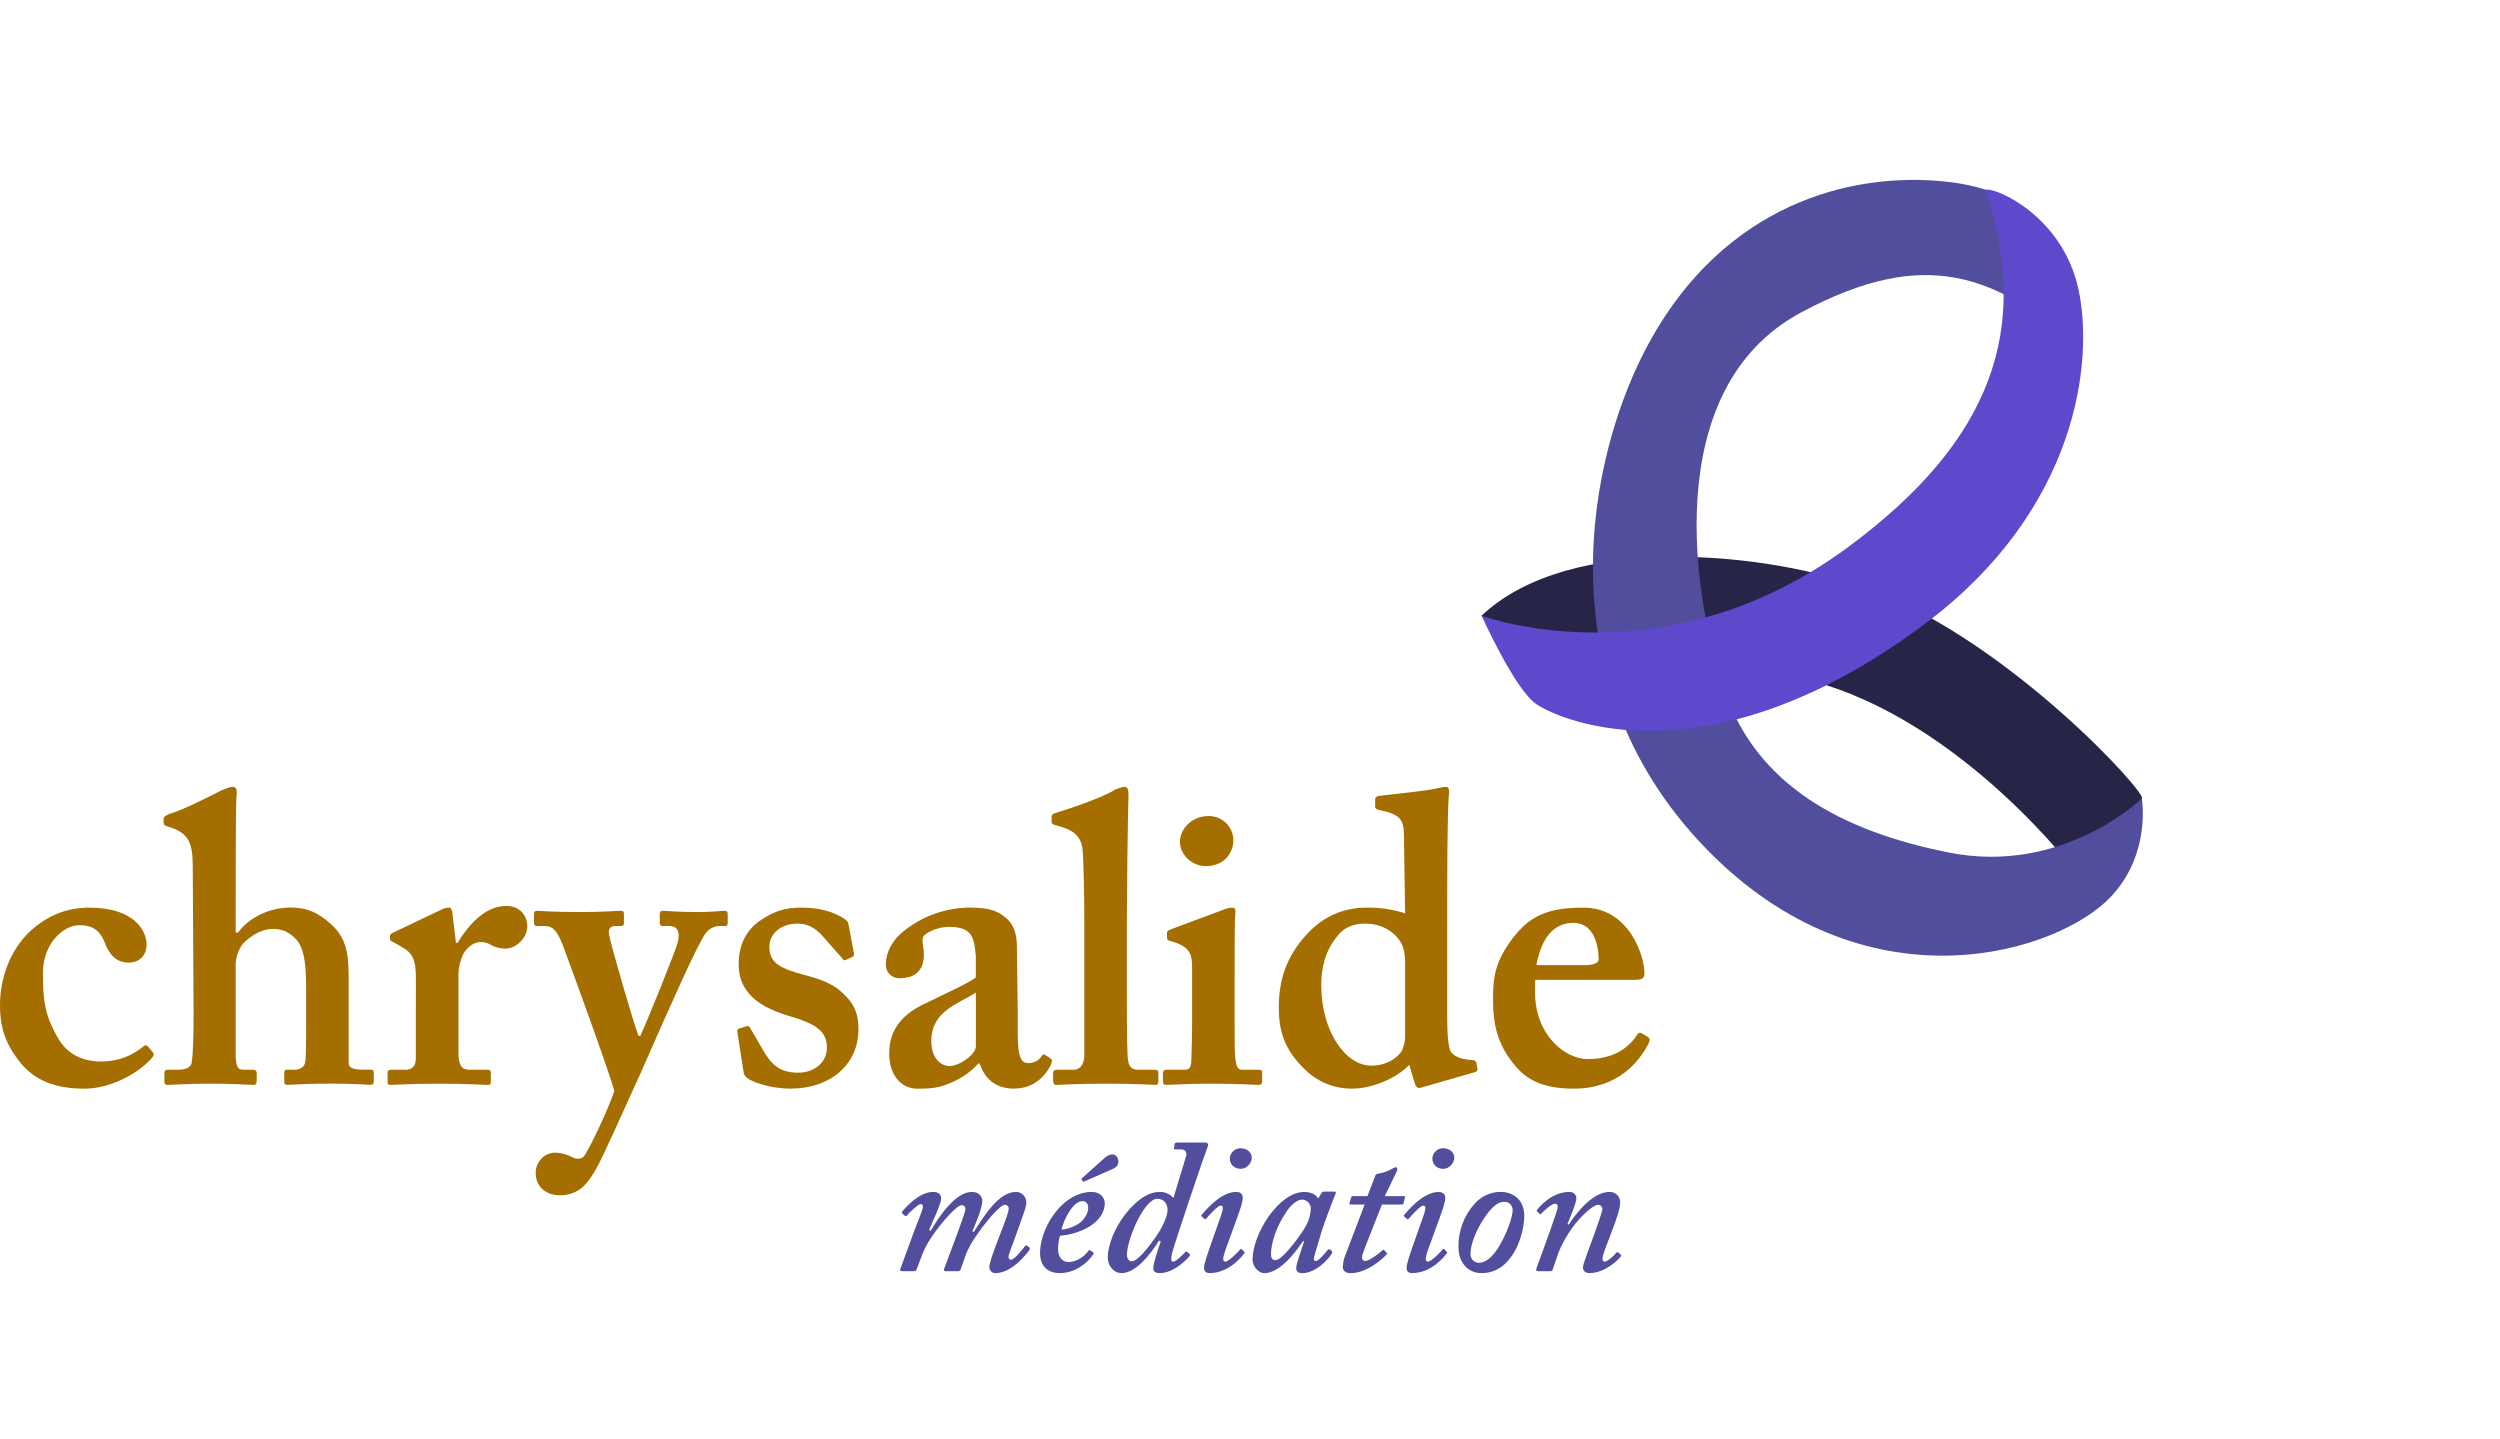 <svg width="264" height="152" viewBox="0 0 264 152" fill="none" xmlns="http://www.w3.org/2000/svg">
<path d="M96.447 130.252C96.903 129.004 97.46 127.736 97.46 127.435C97.465 127.399 97.462 127.362 97.451 127.326C97.44 127.291 97.421 127.259 97.396 127.232C97.372 127.205 97.341 127.184 97.308 127.17C97.274 127.157 97.237 127.151 97.201 127.153C96.963 127.153 95.93 128.118 95.771 128.361C95.757 128.379 95.739 128.394 95.719 128.405C95.698 128.415 95.676 128.42 95.653 128.42C95.63 128.42 95.607 128.415 95.586 128.405C95.566 128.394 95.548 128.379 95.534 128.361L95.294 128.16C95.255 128.078 95.216 128.039 95.255 127.957C95.652 127.475 97.081 125.865 98.532 125.865C99.128 125.865 99.385 126.146 99.385 126.589C99.385 127.153 98.273 129.406 98.114 129.89L98.273 129.972C99.108 128.562 100.856 125.865 102.643 125.865C103.317 125.865 103.735 126.327 103.735 126.81C103.735 127.555 103 129.287 102.682 130.011L102.841 130.091C103.913 128.401 105.461 125.865 107.289 125.865C107.575 125.865 107.85 125.979 108.054 126.182C108.258 126.386 108.375 126.662 108.381 126.952C108.381 127.535 107.884 128.682 107.289 130.414C106.891 131.582 106.494 132.426 106.494 132.749C106.533 132.91 106.614 133.031 106.733 133.031C107.169 133.031 108.122 131.741 108.242 131.582C108.248 131.567 108.257 131.554 108.269 131.543C108.28 131.532 108.294 131.523 108.309 131.518C108.323 131.512 108.339 131.509 108.355 131.51C108.371 131.51 108.386 131.514 108.401 131.52L108.678 131.702C108.758 131.783 108.758 131.823 108.719 131.984C108.638 132.104 106.971 134.439 105.145 134.439C105.061 134.445 104.977 134.435 104.897 134.408C104.818 134.381 104.745 134.338 104.682 134.281C104.619 134.225 104.567 134.157 104.531 134.08C104.494 134.004 104.473 133.92 104.469 133.836C104.469 133.394 104.905 132.145 105.661 130.212C106.276 128.642 106.514 127.957 106.514 127.636C106.518 127.581 106.51 127.525 106.49 127.472C106.471 127.42 106.44 127.373 106.4 127.334C106.36 127.295 106.312 127.266 106.26 127.249C106.208 127.231 106.152 127.226 106.097 127.232C105.62 127.232 104.031 129.044 102.8 130.937C102.509 131.384 102.257 131.856 102.046 132.346L101.431 134.077C101.392 134.198 101.292 134.238 101.133 134.238H99.882C99.723 134.238 99.644 134.158 99.683 134.037L100.934 130.696C101.451 129.287 101.948 127.957 101.948 127.676C101.952 127.621 101.944 127.564 101.924 127.512C101.904 127.46 101.873 127.413 101.833 127.374C101.793 127.336 101.745 127.307 101.692 127.29C101.64 127.272 101.584 127.267 101.529 127.274C101.054 127.274 99.505 128.964 98.354 130.654C97.997 131.188 97.691 131.755 97.439 132.346L96.785 134.077C96.744 134.198 96.645 134.238 96.486 134.238H95.235C95.206 134.242 95.176 134.237 95.148 134.225C95.121 134.213 95.098 134.193 95.082 134.168C95.065 134.143 95.056 134.113 95.055 134.083C95.054 134.053 95.061 134.023 95.076 133.997L96.447 130.252Z" fill="#514F9D"/>
<path d="M115.411 132.245C115.51 132.307 115.51 132.347 115.47 132.426C115.034 133.151 113.683 134.439 111.936 134.439C110.626 134.439 109.83 133.714 109.83 132.307C109.83 130.736 110.665 128.602 112.293 127.113C113.088 126.388 114.2 125.865 115.272 125.865C116.185 125.865 116.662 126.468 116.662 127.051C116.662 128.078 115.987 129.004 114.834 129.649C113.935 130.129 112.949 130.416 111.936 130.493C111.792 130.977 111.725 131.48 111.737 131.984C111.737 132.789 112.254 133.272 112.809 133.272C113.723 133.272 114.518 132.669 114.954 132.064C114.993 132.024 115.074 131.984 115.113 132.024L115.411 132.245ZM112.095 129.85C112.811 129.782 113.497 129.521 114.08 129.093C114.518 128.731 114.915 128.126 114.915 127.562C114.915 127.2 114.756 126.838 114.319 126.838C113.326 126.83 112.332 128.763 112.095 129.85ZM114.518 124.758C114.437 124.798 114.378 124.798 114.359 124.758L114.219 124.577C114.211 124.566 114.205 124.554 114.202 124.541C114.198 124.528 114.197 124.515 114.199 124.502C114.201 124.488 114.205 124.476 114.212 124.464C114.219 124.453 114.228 124.443 114.239 124.435L116.621 122.301C116.845 122.073 117.14 121.931 117.456 121.899C118.092 121.899 118.489 123.006 117.536 123.428L114.518 124.758Z" fill="#514F9D"/>
<path d="M127.265 120.651C127.544 120.651 127.623 120.852 127.564 120.993C127.265 121.718 124.09 131.098 123.771 132.346C123.652 132.95 123.612 133.232 123.889 133.232C124.207 133.232 125.042 132.346 125.162 132.225C125.24 132.145 125.319 132.145 125.38 132.205L125.637 132.426C125.657 132.456 125.667 132.491 125.667 132.527C125.667 132.563 125.657 132.598 125.637 132.627C125.478 132.828 124.048 134.439 122.46 134.439C122.024 134.439 121.786 134.278 121.786 133.915C121.786 133.433 122.183 132.225 122.579 131.098L122.381 131.017C121.429 132.587 119.879 134.439 118.449 134.439C117.576 134.439 116.98 133.635 116.98 132.789C116.98 131.379 117.894 129.086 119.541 127.414C120.058 126.892 121.11 125.865 122.501 125.865C122.768 125.862 123.032 125.919 123.275 126.03C123.519 126.141 123.735 126.304 123.911 126.508L125.24 122.14C125.36 121.778 125.24 121.376 124.724 121.376H124.129C123.97 121.376 123.93 121.296 123.97 121.254L124.048 120.772C124.09 120.691 124.129 120.651 124.367 120.651H127.265ZM122.222 126.589C120.832 126.589 119.005 130.857 119.005 132.508C119.005 132.95 119.243 133.191 119.522 133.191C120.117 133.191 121.269 131.741 122.024 130.654C122.579 129.89 123.294 128.562 123.294 127.756C123.294 127.133 122.917 126.589 122.222 126.589Z" fill="#514F9D"/>
<path d="M129.529 131.662C129.252 132.426 129.172 132.749 129.172 132.95C129.172 133.111 129.252 133.232 129.411 133.232C129.808 133.191 130.841 132.104 130.959 131.944C130.966 131.927 130.978 131.912 130.992 131.901C131.007 131.89 131.024 131.883 131.042 131.881C131.06 131.879 131.079 131.881 131.095 131.889C131.112 131.896 131.127 131.908 131.138 131.923L131.357 132.145C131.436 132.225 131.475 132.265 131.397 132.347C131.277 132.508 129.887 134.439 127.723 134.439C127.306 134.439 127.147 134.198 127.147 133.875C127.147 133.473 127.465 132.528 128.259 130.292L128.814 128.723C129.013 128.18 129.133 127.798 129.133 127.555C129.137 127.522 129.135 127.489 129.124 127.457C129.114 127.426 129.097 127.397 129.074 127.374C129.051 127.35 129.022 127.333 128.991 127.322C128.96 127.312 128.927 127.309 128.895 127.314C128.577 127.314 127.664 128.361 127.385 128.682C127.371 128.701 127.353 128.716 127.333 128.727C127.312 128.738 127.289 128.743 127.266 128.743C127.243 128.743 127.22 128.738 127.199 128.727C127.179 128.716 127.161 128.701 127.147 128.682L126.949 128.501C126.868 128.441 126.829 128.401 126.868 128.319C126.988 128.2 128.775 125.865 130.523 125.865C131 125.865 131.238 126.106 131.238 126.508C131.238 126.91 130.98 127.656 130.643 128.602L129.529 131.662ZM129.867 122.341C129.882 122.051 130.005 121.776 130.212 121.574C130.418 121.373 130.693 121.258 130.98 121.254C131.774 121.254 132.19 121.758 132.19 122.262C132.19 122.723 131.735 123.428 131.02 123.428C130.224 123.428 129.867 122.845 129.867 122.341Z" fill="#514F9D"/>
<path d="M140.927 125.832C141.047 125.832 141.086 125.912 141.047 126.033C140.69 126.877 139.737 129.455 139.578 129.979C139.498 130.341 138.743 132.676 138.743 132.917C138.743 133.118 138.824 133.158 138.983 133.158C139.26 133.158 140.055 132.193 140.212 131.991C140.293 131.91 140.332 131.87 140.413 131.93L140.65 132.111C140.69 132.153 140.69 132.232 140.65 132.354C140.452 132.756 139.062 134.446 137.512 134.446C137.076 134.446 136.878 134.245 136.878 133.923C136.878 133.642 136.996 133.198 137.711 131.106L137.593 131.066C136.758 132.314 135.13 134.446 133.502 134.446C132.986 134.446 132.271 133.843 132.271 132.997C132.271 130.299 135.05 125.872 137.711 125.872C138.584 125.872 138.983 126.234 139.221 126.557L139.539 125.993C139.573 125.941 139.62 125.898 139.676 125.87C139.731 125.842 139.793 125.829 139.855 125.832H140.927ZM137.95 129.374C138.246 128.816 138.408 128.195 138.425 127.562C138.402 127.329 138.297 127.111 138.13 126.949C137.962 126.786 137.743 126.69 137.512 126.676C136.996 126.676 136.401 127.16 135.884 127.905C134.773 129.495 134.217 131.307 134.217 132.433C134.217 132.877 134.376 133.078 134.692 133.078C135.448 133.078 137.593 130.131 137.95 129.366V129.374Z" fill="#514F9D"/>
<path d="M144.185 131.629C144.026 132.071 143.828 132.555 143.828 132.796C143.824 132.844 143.831 132.893 143.848 132.939C143.865 132.984 143.891 133.025 143.925 133.06C143.959 133.094 144 133.121 144.044 133.138C144.089 133.155 144.137 133.162 144.185 133.158C144.643 133.158 145.872 132.153 145.992 132.031C146.072 131.952 146.112 131.952 146.19 132.031L146.408 132.272C146.489 132.314 146.489 132.354 146.449 132.433C146.21 132.756 144.423 134.446 142.636 134.446C142.041 134.446 141.803 134.126 141.803 133.843C141.811 133.459 141.878 133.079 142.001 132.716L144.107 127.2H142.636C142.518 127.2 142.477 127.16 142.518 126.999L142.675 126.475C142.716 126.356 142.756 126.314 142.875 126.314H144.403L145.218 124.182C145.297 123.979 145.377 123.939 145.735 123.899C146.21 123.802 146.666 123.625 147.084 123.376C147.186 123.325 147.292 123.284 147.402 123.254C147.522 123.254 147.6 123.455 147.522 123.658L146.23 126.314H148.276C148.354 126.314 148.396 126.396 148.354 126.515L148.195 127.1C148.176 127.18 148.117 127.2 147.997 127.2H145.933L144.185 131.629Z" fill="#514F9D"/>
<path d="M150.915 131.662C150.637 132.426 150.558 132.749 150.558 132.95C150.558 133.111 150.637 133.232 150.796 133.232C151.192 133.191 152.225 132.104 152.345 131.944C152.352 131.927 152.364 131.912 152.378 131.901C152.393 131.89 152.41 131.883 152.428 131.881C152.446 131.879 152.465 131.881 152.482 131.889C152.498 131.896 152.513 131.908 152.524 131.923L152.742 132.145C152.822 132.225 152.862 132.265 152.781 132.347C152.663 132.508 151.273 134.439 149.109 134.439C148.69 134.439 148.533 134.198 148.533 133.875C148.533 133.473 148.85 132.528 149.645 130.292L150.201 128.731C150.399 128.187 150.519 127.805 150.519 127.562C150.523 127.529 150.52 127.496 150.51 127.464C150.499 127.433 150.482 127.404 150.458 127.381C150.435 127.358 150.407 127.34 150.376 127.33C150.345 127.319 150.312 127.316 150.279 127.321C149.963 127.321 149.048 128.368 148.771 128.689C148.757 128.708 148.739 128.724 148.719 128.734C148.698 128.745 148.675 128.751 148.652 128.751C148.629 128.751 148.606 128.745 148.585 128.734C148.565 128.724 148.547 128.708 148.533 128.689L148.333 128.508C148.254 128.448 148.215 128.408 148.254 128.327C148.374 128.207 150.161 125.872 151.907 125.872C152.384 125.872 152.622 126.113 152.622 126.515C152.622 126.917 152.365 127.664 152.027 128.609L150.915 131.662ZM151.253 122.341C151.268 122.051 151.391 121.777 151.597 121.575C151.803 121.373 152.078 121.259 152.365 121.254C153.158 121.254 153.576 121.758 153.576 122.262C153.576 122.723 153.119 123.428 152.404 123.428C151.612 123.428 151.255 122.845 151.255 122.341H151.253Z" fill="#514F9D"/>
<path d="M154.014 131.682C153.987 130.013 154.584 128.395 155.683 127.153C156.032 126.743 156.466 126.415 156.953 126.193C157.44 125.97 157.969 125.858 158.503 125.865C159.654 125.865 160.964 126.589 160.964 128.401C160.964 129.689 160.448 131.783 159.257 133.111C158.913 133.539 158.476 133.882 157.98 134.112C157.484 134.342 156.943 134.454 156.398 134.439C155.226 134.439 154.014 133.533 154.014 131.682ZM158.384 131.481C159.118 130.212 159.733 128.542 159.733 127.818C159.74 127.7 159.723 127.583 159.683 127.472C159.644 127.362 159.582 127.261 159.502 127.176C159.422 127.091 159.325 127.024 159.218 126.978C159.111 126.933 158.996 126.91 158.88 126.912C158.065 126.912 157.311 127.617 156.337 129.267C155.683 130.394 155.285 131.602 155.285 132.406C155.274 132.643 155.355 132.875 155.511 133.052C155.667 133.229 155.886 133.337 156.119 133.352C156.895 133.352 157.61 132.789 158.384 131.481Z" fill="#514F9D"/>
<path d="M163.943 134.118C163.904 134.198 163.864 134.238 163.666 134.238H162.395C162.217 134.238 162.195 134.097 162.236 133.977L163.586 130.252C164.024 128.964 164.499 127.716 164.499 127.435C164.504 127.394 164.499 127.352 164.486 127.312C164.473 127.272 164.452 127.235 164.424 127.205C164.396 127.174 164.361 127.15 164.323 127.134C164.285 127.118 164.244 127.111 164.202 127.113C163.845 127.113 163.069 127.838 162.753 128.16C162.746 128.177 162.734 128.192 162.719 128.203C162.705 128.214 162.687 128.22 162.669 128.222C162.651 128.224 162.633 128.222 162.616 128.214C162.599 128.207 162.585 128.195 162.574 128.18L162.354 127.957C162.334 127.951 162.317 127.94 162.303 127.924C162.289 127.908 162.279 127.889 162.275 127.869C162.271 127.848 162.273 127.826 162.28 127.807C162.287 127.787 162.299 127.769 162.315 127.756C162.594 127.394 163.904 125.865 165.711 125.865C166.286 125.865 166.465 126.267 166.465 126.549C166.465 126.992 165.889 128.361 165.532 129.247L165.652 129.327C166.247 128.401 168.073 125.865 169.96 125.865C170.109 125.859 170.257 125.884 170.395 125.938C170.534 125.992 170.66 126.075 170.766 126.18C170.872 126.286 170.956 126.412 171.012 126.552C171.067 126.691 171.095 126.841 171.091 126.992C171.091 127.515 170.834 128.461 170.019 130.535C169.503 131.863 169.226 132.627 169.226 132.91C169.226 133.111 169.304 133.232 169.463 133.232C169.742 133.232 170.496 132.548 170.695 132.265C170.732 132.241 170.777 132.231 170.821 132.239C170.865 132.247 170.905 132.271 170.932 132.307L171.132 132.466C171.211 132.508 171.211 132.587 171.132 132.709C170.893 133.031 169.503 134.439 167.835 134.439C167.399 134.439 167.16 134.198 167.16 133.836C167.16 133.473 167.716 132.104 168.352 130.334C168.65 129.488 169.206 127.957 169.206 127.716C169.214 127.652 169.208 127.588 169.189 127.526C169.169 127.465 169.136 127.409 169.092 127.363C169.048 127.317 168.994 127.281 168.935 127.258C168.875 127.236 168.812 127.227 168.749 127.232C168.153 127.232 166.484 128.843 165.652 130.212C165.232 130.861 164.873 131.548 164.579 132.265L163.943 134.118Z" fill="#514F9D"/>
<path d="M226.177 84.323C226.856 83.909 212.416 67.99 197.914 62.42C186.859 58.175 165.814 56.15 156.454 65.018L162.138 73.508C162.138 73.508 175.053 69.231 188.004 71.208C204.599 73.744 217.868 90.3 219.346 92.294C221.192 94.785 226.177 84.323 226.177 84.323Z" fill="#262447"/>
<path d="M219.319 36.255C220.295 29.781 217.672 20.538 205.679 19.201C195.097 18.02 182.155 21.848 174.326 35.857C167.562 47.954 162.606 72.421 180.979 90.436C197.708 106.838 217.516 100.544 222.986 94.615C227.191 90.055 226.176 84.323 226.176 84.323C226.176 84.323 217.883 92.438 205.786 90.026C194.399 87.757 185.635 82.907 182.18 73.13C178.828 63.637 175.066 41.09 190.21 32.987C203.416 25.922 210.564 29.194 219.319 36.255Z" fill="#514F9D"/>
<path d="M219.498 30.607C221.107 38.121 219.432 53.775 203.314 65.846C180.588 82.864 164.935 76.182 162.226 74.349C159.967 72.82 156.455 65.018 156.455 65.018C156.455 65.018 175.677 72.162 195.138 57.789C210.481 46.458 214.453 34.677 209.703 20.036C210.615 19.752 217.818 22.719 219.498 30.607Z" fill="#5E48CC"/>
<path d="M16.121 111.099C16.156 111.132 16.183 111.173 16.201 111.217C16.22 111.262 16.23 111.31 16.23 111.358C16.23 111.407 16.22 111.455 16.201 111.5C16.183 111.544 16.156 111.585 16.121 111.618C15.051 112.97 12.059 114.963 8.894 114.963C5.983 114.963 3.678 114.176 2.052 112.097C0.425 110.017 0 108.282 0 106.119C0 103.387 1.026 100.352 3.165 98.36C4.952 96.711 7.013 95.845 9.407 95.845C14.366 95.845 15.483 98.445 15.483 99.745C15.483 100.787 14.799 101.653 13.601 101.653C12.147 101.653 11.457 100.613 11.035 99.479C10.437 98.004 9.497 97.702 8.385 97.702C6.675 97.702 4.536 99.651 4.536 102.729C4.536 105.33 4.621 107.108 6.203 109.751C7.357 111.658 9.241 112.093 10.608 112.093C12.753 112.093 14.072 111.356 15.226 110.445C15.283 110.399 15.355 110.378 15.427 110.386C15.499 110.395 15.565 110.431 15.61 110.488L16.121 111.099Z" fill="#A56E00"/>
<path d="M32.327 104.945C32.327 102.689 32.327 100.262 31.215 99.135C30.53 98.441 29.846 98.095 28.82 98.095C27.709 98.095 26.597 98.702 25.655 99.655C25.191 100.267 24.923 101.009 24.887 101.78V111.142C24.887 112.53 25.057 112.963 25.655 112.963H26.683C26.938 112.963 27.11 113.05 27.11 113.352V114.133C27.11 114.394 27.024 114.566 26.767 114.566C26.425 114.566 24.544 114.437 22.321 114.437C19.669 114.437 18.044 114.566 17.703 114.566C17.488 114.566 17.36 114.481 17.36 114.22V113.267C17.36 113.05 17.538 112.963 17.746 112.963H18.818C19.502 112.963 20.101 112.781 20.23 112.269C20.408 111.403 20.442 108.888 20.442 106.894L20.353 91.412C20.353 88.985 19.84 88.119 18.387 87.512L17.617 87.251C17.36 87.164 17.276 87.07 17.276 86.905V86.472C17.276 86.291 17.36 86.211 17.874 85.95C19.156 85.615 22.067 84.137 23.432 83.441C23.945 83.26 24.202 83.094 24.63 83.094C24.971 83.094 25.057 83.441 24.971 84.133C24.887 84.914 24.887 93.669 24.887 95.794V98.477H25.142C26.34 96.787 28.649 95.834 30.659 95.834C32.541 95.834 33.653 96.441 34.934 97.568C36.9 99.302 36.816 101.468 36.816 103.939V112.262C36.816 112.868 37.586 112.955 38.27 112.955H39.044C39.386 112.955 39.471 113.042 39.471 113.26V114.213C39.471 114.43 39.386 114.559 39.128 114.559C38.871 114.559 37.504 114.43 34.896 114.43C32.33 114.43 30.786 114.559 30.363 114.559C30.107 114.559 30.021 114.473 30.021 114.256V113.224C30.021 113.042 30.107 112.963 30.32 112.963H31.047C31.56 112.963 32.158 112.781 32.244 112.097C32.33 111.49 32.33 109.234 32.33 107.849L32.327 104.945Z" fill="#A56E00"/>
<path d="M43.916 103.296C43.916 101.303 43.573 100.61 42.289 99.916L41.521 99.483C41.264 99.396 41.178 99.302 41.178 99.135V98.876C41.178 98.695 41.264 98.615 41.521 98.485L46.695 96.015C46.91 95.914 47.142 95.853 47.379 95.834C47.635 95.834 47.72 96.093 47.763 96.354L48.148 99.564H48.326C49.781 97.137 51.575 95.662 53.457 95.662C54.826 95.662 55.682 96.615 55.682 97.836C55.682 99.057 54.484 100.178 53.371 100.178C52.867 100.177 52.37 100.058 51.918 99.831C51.567 99.587 51.147 99.465 50.721 99.485C50.208 99.485 49.438 99.831 48.925 100.742C48.6 101.402 48.425 102.127 48.412 102.865V111.144C48.412 112.532 48.753 112.965 49.609 112.965H51.491C51.747 112.965 51.833 113.051 51.833 113.269V114.265C51.833 114.483 51.747 114.568 51.534 114.568C51.234 114.568 49.352 114.439 46.232 114.439C43.238 114.439 41.571 114.568 41.228 114.568C41.014 114.568 40.929 114.483 40.929 114.265V113.312C40.929 113.051 41.014 112.965 41.314 112.965H42.797C43.481 112.965 43.91 112.618 43.91 111.794L43.916 103.296Z" fill="#A56E00"/>
<path d="M56.572 123.886C56.56 123.323 56.769 122.777 57.154 122.369C57.538 121.962 58.067 121.725 58.623 121.713C59.281 121.741 59.925 121.919 60.505 122.234C60.848 122.415 61.361 122.415 61.617 122.147C62.13 121.627 64.355 116.859 64.868 115.211C64.61 113.912 59.651 100.343 59.351 99.606C58.881 98.479 58.457 97.794 57.598 97.794H56.736C56.479 97.794 56.393 97.664 56.393 97.447V96.485C56.393 96.303 56.479 96.18 56.736 96.18C57.078 96.18 58.103 96.311 61.268 96.311C63.749 96.311 65.03 96.18 65.545 96.18C65.8 96.18 65.886 96.267 65.886 96.528V97.481C65.891 97.522 65.886 97.564 65.873 97.603C65.859 97.642 65.837 97.677 65.808 97.706C65.779 97.736 65.744 97.758 65.706 97.772C65.667 97.785 65.626 97.79 65.586 97.785H64.957C64.528 97.785 64.187 98.044 64.315 98.691C64.442 99.559 67.008 108.445 67.436 109.398H67.614C68.384 107.751 71.378 100.34 71.59 99.434C71.848 98.307 71.464 97.787 70.697 97.787H70.013C69.755 97.787 69.671 97.657 69.671 97.483V96.53C69.671 96.312 69.755 96.182 70.013 96.182C70.525 96.182 71.381 96.312 73.69 96.312C75.143 96.312 76.171 96.182 76.55 96.182C76.762 96.182 76.848 96.312 76.848 96.53V97.436C76.848 97.697 76.762 97.784 76.593 97.784H76.08C75.784 97.777 75.492 97.841 75.224 97.968C74.957 98.096 74.723 98.284 74.539 98.519C73.685 99.646 70.777 106.191 67.698 113.214C65.554 117.896 63.767 121.97 62.995 123.359C62.31 124.486 61.454 126.22 59.145 126.22C57.598 126.227 56.572 125.272 56.572 123.886Z" fill="#A56E00"/>
<path d="M77.865 108.985C77.824 108.803 77.865 108.68 77.994 108.637L78.807 108.378C78.985 108.334 79.105 108.334 79.191 108.508L80.603 110.934C81.371 112.234 82.184 113.276 84.281 113.276C85.948 113.276 87.319 112.234 87.319 110.631C87.319 108.898 86.207 108.117 83.208 107.251C80.302 106.374 78.002 104.901 78.002 101.823C78.002 99.916 78.687 98.356 80.184 97.271C81.68 96.231 82.878 95.842 84.631 95.842C86.725 95.842 88.008 96.362 88.779 96.794C89.42 97.142 89.549 97.314 89.592 97.575L90.147 100.523C90.175 100.601 90.185 100.683 90.177 100.766C90.17 100.848 90.145 100.928 90.105 100.999L89.291 101.39C89.257 101.402 89.221 101.406 89.186 101.403C89.15 101.4 89.115 101.389 89.083 101.372C89.052 101.356 89.023 101.332 89.001 101.304C88.978 101.276 88.96 101.244 88.95 101.209L86.888 98.876C86.375 98.312 85.605 97.532 84.195 97.532C82.611 97.532 81.244 98.485 81.244 100.003C81.244 101.78 82.527 102.3 85.092 102.994C87.058 103.514 88.257 104.033 89.368 105.247C90.308 106.2 90.651 107.24 90.651 108.715C90.651 112.356 87.744 114.957 83.503 114.957C81.237 114.957 79.355 114.22 78.885 113.83C78.731 113.705 78.612 113.54 78.542 113.352L77.865 108.985Z" fill="#A56E00"/>
<path d="M103.308 112.312C102.368 113.352 101.256 114.09 99.589 114.653C98.604 114.963 97.707 114.963 96.851 114.963C95.269 114.963 93.9 113.662 93.9 111.234C93.9 109.242 94.756 107.291 97.832 105.903C100.482 104.602 102.107 103.91 103.048 103.215V100.956C102.963 100.09 102.87 99.048 102.364 98.528C101.937 98.052 101.167 97.878 100.219 97.878C99.449 97.878 98.432 98.139 97.739 98.659C97.14 99.091 97.56 99.746 97.56 100.784C97.56 102.343 96.79 103.296 94.994 103.296C94.801 103.305 94.608 103.273 94.428 103.202C94.247 103.132 94.084 103.023 93.947 102.885C93.81 102.746 93.703 102.58 93.633 102.397C93.564 102.215 93.532 102.019 93.541 101.823C93.541 100.61 94.225 99.222 95.507 98.269C97.484 96.699 99.922 95.845 102.434 95.842C104.828 95.842 105.597 96.362 106.365 97.055C107.305 97.921 107.391 99.135 107.391 100.305L107.477 107.155V109.235C107.477 111.575 107.82 112.269 108.588 112.269C109.187 112.269 109.786 111.923 109.957 111.575C110.136 111.316 110.215 111.316 110.384 111.403L110.897 111.749C111.076 111.836 111.155 112.01 110.983 112.443C110.556 113.224 109.53 114.957 107.051 114.957C105.427 114.957 104.058 114.176 103.459 112.312H103.308ZM103.052 104.818C101.17 106.032 98.348 106.767 98.348 109.932C98.348 111.709 99.288 112.577 100.314 112.577C101.512 112.49 103.052 111.276 103.052 110.495V104.818Z" fill="#A56E00"/>
<path d="M114.341 89.947C114.255 88.472 113.528 87.773 112.159 87.345L111.305 87.084C111.047 86.999 111.047 86.912 111.047 86.738V86.218C111.047 86.132 111.133 85.958 111.391 85.872C113.101 85.351 116.435 84.224 117.804 83.358C118.317 83.177 118.573 83.097 118.744 83.097C119.002 83.097 119.171 83.278 119.171 83.878C119.088 86.218 118.993 95.235 118.993 97.619V103.86C118.993 105.852 118.993 110.276 119.079 111.575C119.163 112.356 119.257 112.963 120.19 112.963H121.815C122.242 112.963 122.327 113.05 122.327 113.352V114.133C122.327 114.394 122.242 114.566 122.072 114.566C121.729 114.566 119.847 114.437 116.854 114.437C113.605 114.437 111.895 114.566 111.551 114.566C111.296 114.566 111.21 114.394 111.21 114.133V113.31C111.21 113.05 111.296 112.963 111.809 112.963H113.433C113.86 112.963 114.505 112.617 114.505 111.403V97.834C114.511 94.802 114.427 91.073 114.341 89.947Z" fill="#A56E00"/>
<path d="M125.886 102.082C125.886 100.783 125.63 99.909 123.662 99.396C123.278 99.309 123.235 99.178 123.235 99.006V98.528C123.235 98.356 123.319 98.269 123.534 98.182C124.132 97.921 128.359 96.405 129.093 96.101C129.417 95.953 129.765 95.865 130.119 95.841C130.375 95.841 130.503 96.023 130.46 96.361C130.375 97.055 130.375 99.829 130.375 103.427V108.108C130.375 109.754 130.375 111.316 130.46 111.836C130.546 112.617 130.718 112.963 131.145 112.963H132.855C133.198 112.963 133.284 113.05 133.284 113.267V114.133C133.284 114.394 133.198 114.566 132.941 114.566C132.6 114.566 130.632 114.437 127.767 114.437C125.287 114.437 123.657 114.566 123.15 114.566C122.935 114.566 122.806 114.481 122.806 114.133V113.31C122.806 113.05 122.985 112.963 123.235 112.963H125.115C125.544 112.963 125.757 112.782 125.8 112.097C125.843 110.796 125.886 109.408 125.886 108.195V102.082ZM127.34 91.463C125.971 91.463 124.602 90.376 124.602 88.863C124.602 87.563 125.843 86.175 127.596 86.175C127.933 86.164 128.269 86.22 128.585 86.341C128.901 86.462 129.19 86.644 129.437 86.878C129.683 87.112 129.881 87.393 130.021 87.705C130.16 88.016 130.237 88.353 130.248 88.695C130.248 89.99 129.349 91.463 127.34 91.463Z" fill="#A56E00"/>
<path d="M152.824 107.329C152.824 108.975 152.91 110.709 153.253 111.133C153.68 111.653 154.45 111.827 155.04 111.914C155.639 111.914 155.808 112.001 155.894 112.173L155.98 112.695C156.007 112.744 156.022 112.799 156.024 112.856C156.026 112.912 156.015 112.969 155.992 113.02C155.968 113.072 155.933 113.117 155.89 113.152C155.846 113.187 155.795 113.212 155.74 113.224L150.011 114.87C149.756 114.957 149.498 114.783 149.412 114.437L148.814 112.445C147.445 113.919 144.795 114.959 142.827 114.959C141.874 114.973 140.928 114.792 140.045 114.427C139.163 114.061 138.362 113.519 137.691 112.832C135.895 111.055 135.041 109.234 135.041 106.461C135.041 103.47 135.809 101.043 138.034 98.615C139.744 96.803 141.796 95.841 144.362 95.841C145.725 95.826 147.082 96.031 148.381 96.448L148.253 88.039C148.21 86.564 147.868 85.958 145.559 85.525C145.302 85.438 145.216 85.343 145.216 85.179V84.398C145.216 84.217 145.302 84.137 145.559 84.052C147.704 83.791 150.519 83.53 151.636 83.271C152.148 83.184 152.406 83.09 152.747 83.09C152.926 83.09 153.09 83.351 153.004 83.871C152.826 86.044 152.826 92.28 152.826 97.871L152.824 107.329ZM148.378 101.649C148.378 100.956 148.292 100.177 147.951 99.57C147.352 98.483 145.985 97.532 144.187 97.532C143.161 97.532 142.042 97.793 141.237 98.832C139.911 100.436 139.526 102.256 139.526 104.033C139.526 108.975 142.134 112.53 144.786 112.53C146.496 112.53 147.607 111.662 148.035 110.968C148.288 110.428 148.406 109.832 148.378 109.234V101.649Z" fill="#A56E00"/>
<path d="M162.104 104.818C162.104 109.238 165.225 111.839 167.662 111.839C170.314 111.839 171.939 110.713 172.845 109.325C173.023 109.022 173.188 109.022 173.359 109.109L173.999 109.499C174.214 109.629 174.299 109.801 173.999 110.365C173.106 112.013 170.922 114.961 166.218 114.961C163.48 114.961 161.557 114.354 160.06 112.62C158.094 110.323 157.665 108.155 157.665 105.468C157.665 103.084 157.923 101.483 159.761 99.052C161.549 96.711 163.48 95.845 167.201 95.845C172.076 95.845 173.658 101.003 173.658 102.78C173.658 103.43 173.231 103.474 172.461 103.474H162.113L162.104 104.818ZM167.407 101.919C168.3 101.919 168.817 101.658 168.817 101.312C168.817 100.012 168.39 97.454 166.166 97.454C164.07 97.454 162.789 99.015 162.235 101.919H167.407Z" fill="#A56E00"/>
</svg>
